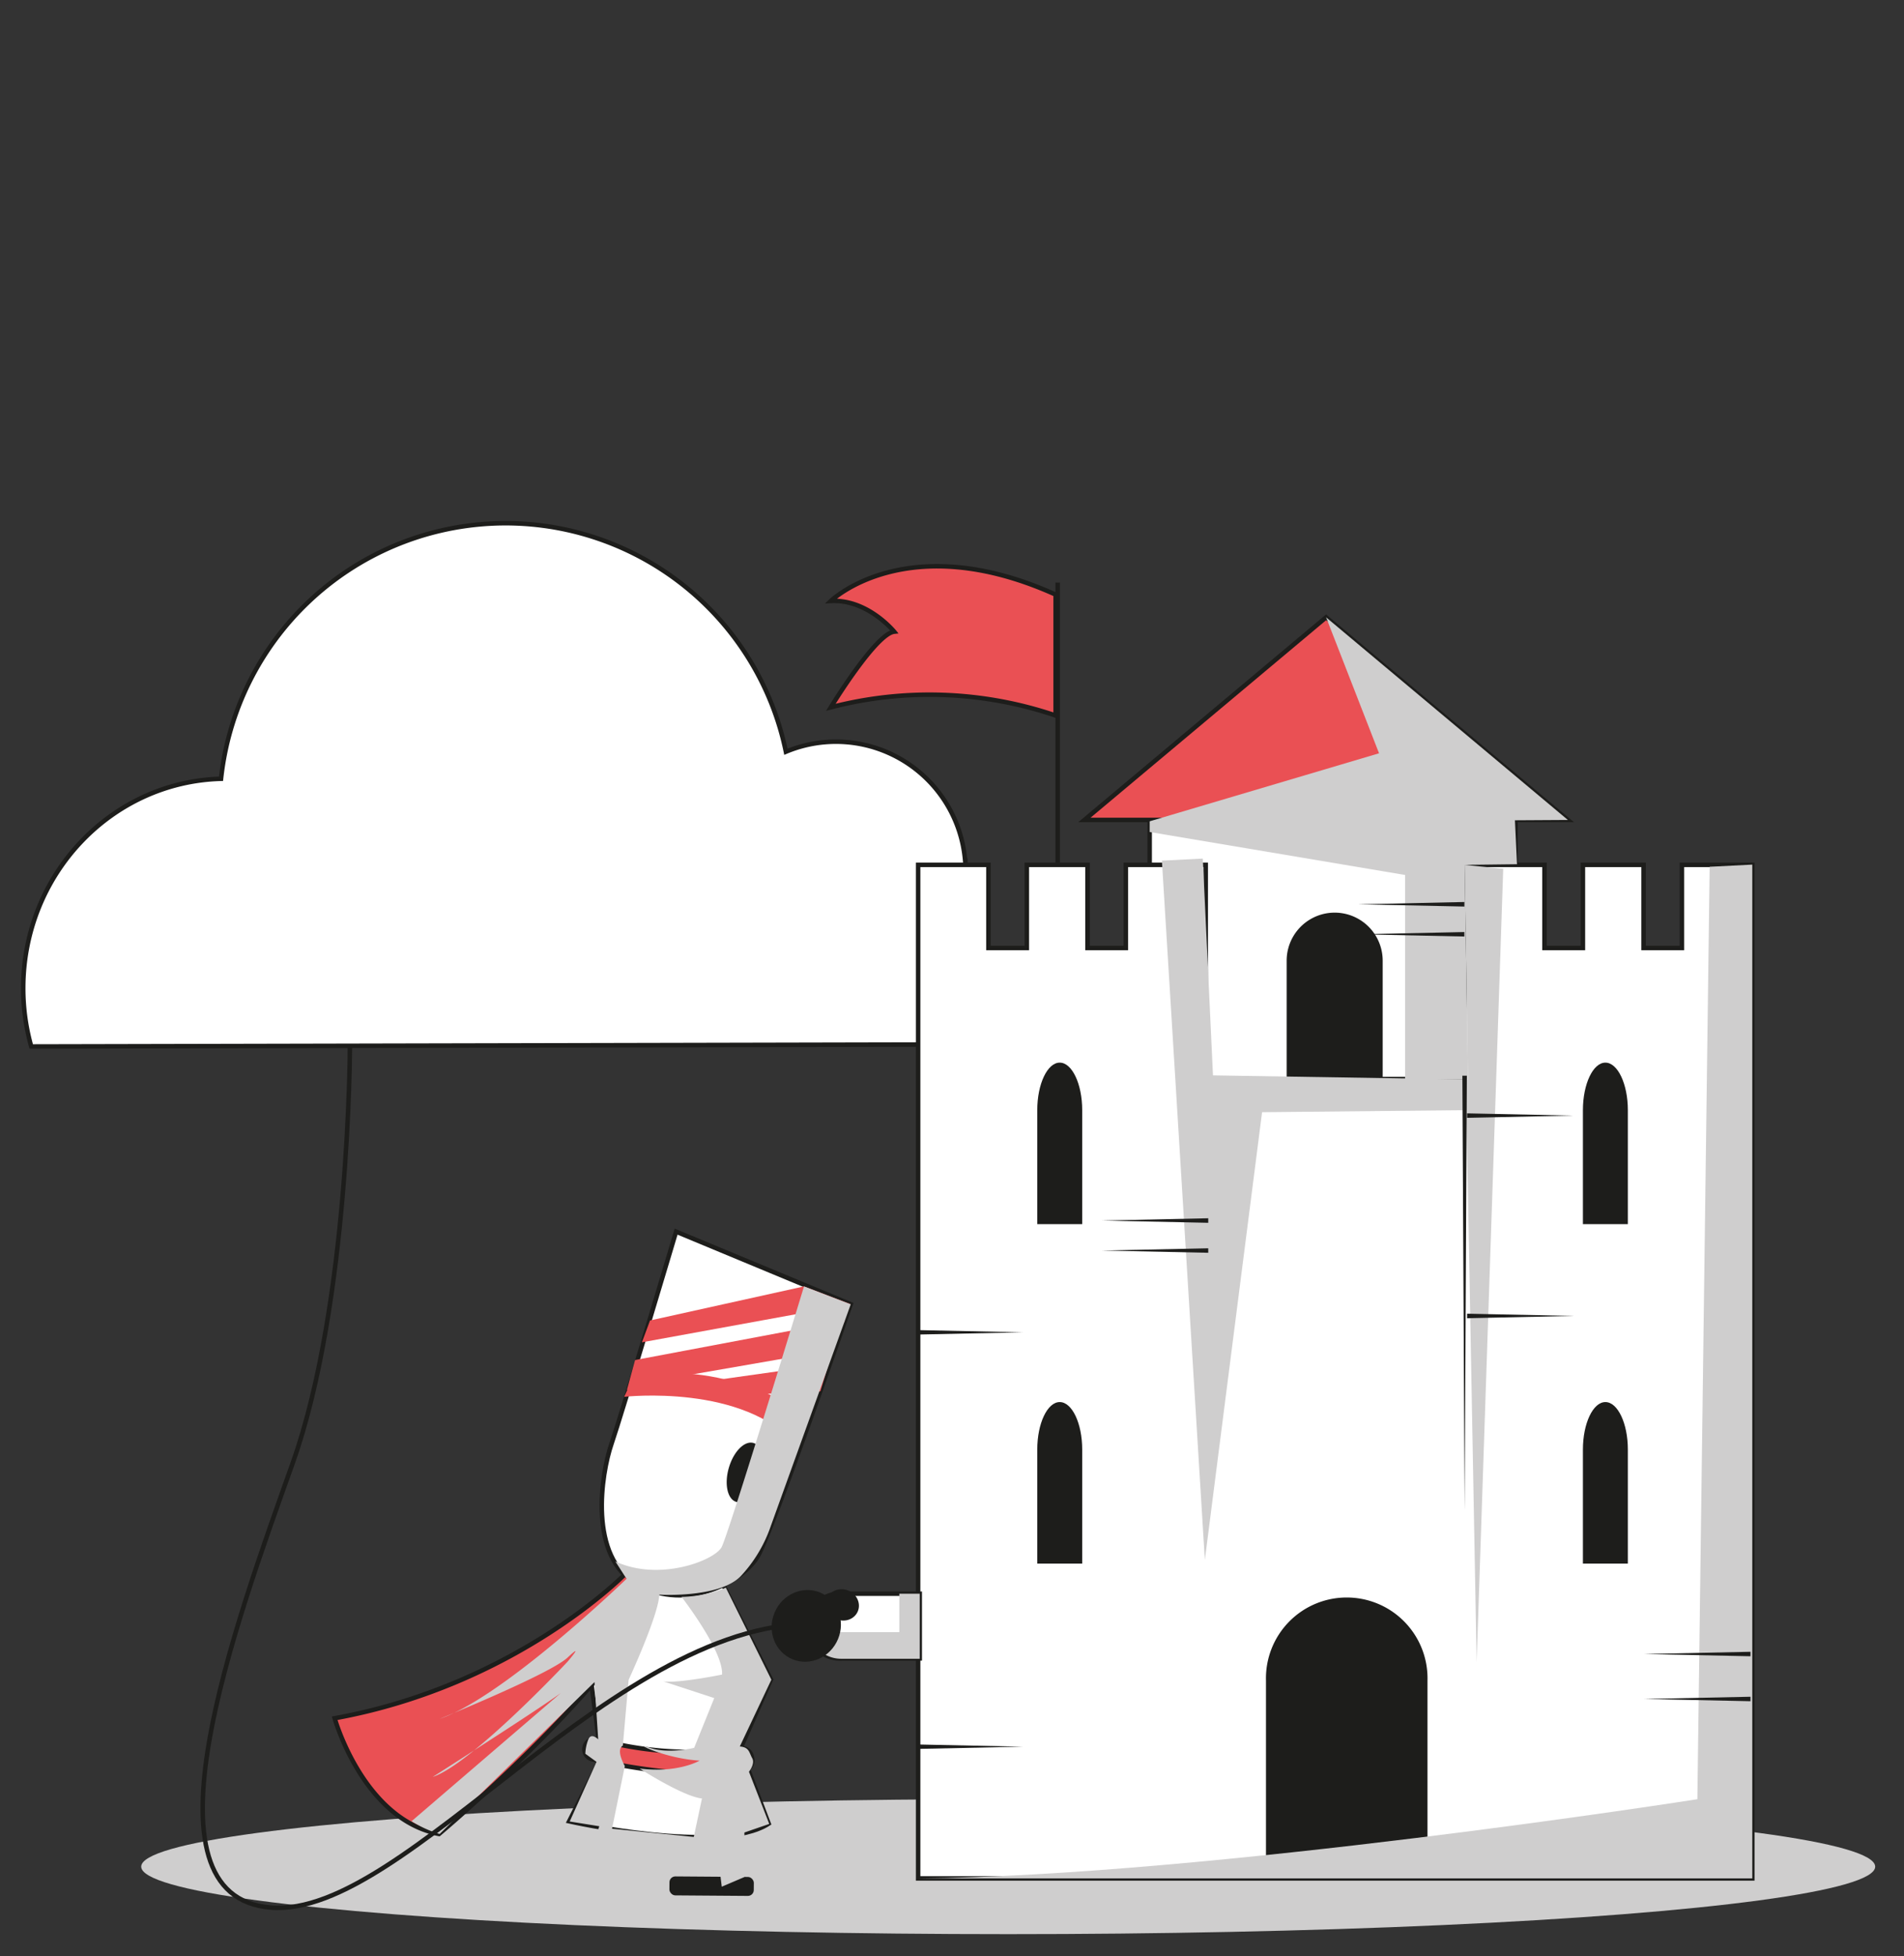 <?xml version="1.0" encoding="UTF-8"?> <svg xmlns="http://www.w3.org/2000/svg" xmlns:xlink="http://www.w3.org/1999/xlink" viewBox="0 0 297.44 305.46"><rect x="0" y="0" width="297.44" height="305.46" fill="#333333" stroke="none"/><defs><style>.cls-1{isolation:isolate;}.cls-2,.cls-8{fill:#ea5054;}.cls-2,.cls-4,.cls-6{stroke:#1d1d1b;stroke-miterlimit:10;stroke-width:0.7px;}.cls-3{fill:#1d1d1b;}.cls-4{fill:#fff;}.cls-5{fill:#cfcece;}.cls-5,.cls-7{mix-blend-mode:multiply;}.cls-6{fill:none;}.cls-10,.cls-9{opacity:0.5;}.cls-9{fill:url(#Dégradé_sans_nom_37);}.cls-10{fill:url(#Dégradé_sans_nom_37-2);}</style><linearGradient id="Dégradé_sans_nom_37" x1="-1390.62" y1="-1260.55" x2="-1389.21" y2="-1260.55" gradientTransform="matrix(0.39, -0.92, -0.92, -0.39, -495.39, -1516.34)" gradientUnits="userSpaceOnUse"><stop offset="0" stop-color="#fff"></stop><stop offset="1" stop-color="#fff" stop-opacity="0"></stop></linearGradient><linearGradient id="Dégradé_sans_nom_37-2" x1="-1399.16" y1="-1255.17" x2="-1392.72" y2="-1255.17" xlink:href="#Dégradé_sans_nom_37"></linearGradient></defs><g class="cls-1"><g id="poses_1" data-name="poses 1"><rect class="cls-2" x="93.38" y="282.45" width="11.51" height="9.92" transform="translate(96.65 -16.61) rotate(18.56)"></rect><rect class="cls-3" x="90.77" y="290.72" width="13.18" height="2.96" rx="0.92" transform="translate(88.55 -15.67) rotate(16.79)"></rect><rect class="cls-2" x="104.95" y="283.24" width="11.51" height="9.92" transform="translate(-6.82 2.71) rotate(-1.36)"></rect><path class="cls-4" d="M150.77,134.38a20.25,20.25,0,0,0-28-17,44.71,44.71,0,0,0-88.24,4.22c-17.14.47-30.9,14.92-30.9,32.7a33.66,33.66,0,0,0,1.25,9.1l145.93-.32V134.38Z"></path><rect class="cls-4" x="179.6" y="127.36" width="57.15" height="41.5"></rect><ellipse class="cls-5" cx="157.5" cy="291.46" rx="135.44" ry="10.54"></ellipse><polygon class="cls-4" points="143.43 293.3 143.43 135.04 154.41 135.04 154.41 148.02 160.41 148.02 160.41 135.04 169.89 135.04 169.89 148.02 175.88 148.02 175.88 135.04 188.36 135.04 188.36 168.49 203.84 168.49 213.33 168.49 228.8 168.49 228.8 135.04 241.28 135.04 241.28 148.02 247.28 148.02 247.28 135.04 256.76 135.04 256.76 148.02 262.75 148.02 262.75 135.04 273.74 135.04 273.74 293.3 143.43 293.3"></polygon><polygon class="cls-3" points="188.71 167.96 188.36 235.86 188.01 167.96 188.71 167.96"></polygon><path class="cls-3" d="M223,293.06V262.41a12.62,12.62,0,1,0-25.23,0v30.65Z"></path><path class="cls-4" d="M143.68,248.84H131.4a5.06,5.06,0,1,0,0,10.11h12.28Z"></path><path class="cls-5" d="M140.49,248.84v6H128.2a5.27,5.27,0,0,1-1.87-.36A5.1,5.1,0,0,0,131.4,259h12.28V248.84Z"></path><path class="cls-3" d="M216,168.23V150a7.5,7.5,0,1,0-15,0v18.24Z"></path><path class="cls-3" d="M169.06,244.14V226.33c0-4.08-1.58-7.41-3.51-7.41s-3.51,3.33-3.51,7.41v17.81Z"></path><path class="cls-3" d="M169.06,191.14v-17.8c0-4.08-1.58-7.42-3.51-7.42s-3.51,3.34-3.51,7.42v17.8Z"></path><path class="cls-3" d="M254.3,244.14V226.33c0-4.08-1.58-7.41-3.51-7.41s-3.51,3.33-3.51,7.41v17.81Z"></path><path class="cls-3" d="M254.3,191.14v-17.8c0-4.08-1.58-7.42-3.51-7.42s-3.51,3.34-3.51,7.42v17.8Z"></path><polygon class="cls-2" points="207.16 96.39 169.4 128.03 244.93 128.03 207.16 96.39"></polygon><line class="cls-6" x1="165.23" y1="134.7" x2="165.23" y2="90.96"></line><path class="cls-2" d="M164.91,111.72a61.31,61.31,0,0,0-35.12-1.28s7-11.49,9.9-11.81c0,0-4.15-5.11-9.9-4.79,0,0,11.81-11.5,35.12-1Z"></path><path class="cls-4" d="M98.51,246.68,92.14,261l1.77,13.46-5,9.92s23.56,5.31,31.17.36l-4.42-11.69,4.78-10.81-8.15-16.12S102.41,240.31,98.51,246.68Z"></path><path class="cls-4" d="M105.62,192.31l27.28,11.33S120.68,239.07,118.38,243s-11,8.68-18.78,4.43-5.67-17.36-4.07-22S105.62,192.31,105.62,192.31Z"></path><path class="cls-2" d="M91.35,272.7h0a1.6,1.6,0,0,0,1.18,2c4.23,1,15.73,3.23,23.69,1.75a1.6,1.6,0,0,0,1.27-1.92l-.06-.28a1.6,1.6,0,0,0-1.81-1.26,54.85,54.85,0,0,1-22.27-1.4A1.62,1.62,0,0,0,91.35,272.7Z"></path><path class="cls-2" d="M97.63,245.8s-17,17.36-45.35,22.49c0,0,4.43,15.77,16.3,18.07,0,0,26-21.79,34-37.37A20.56,20.56,0,0,1,97.63,245.8Z"></path><rect class="cls-3" x="104.57" y="293.03" width="13.18" height="2.96" rx="0.92" transform="translate(2.17 -0.81) rotate(0.42)"></rect><path class="cls-3" d="M117.74,231.06c-.52-.15-.52-1.7,0-3.46a10.26,10.26,0,0,1,.71-1.79,1.53,1.53,0,0,0-.74-.5c-1.39-.41-3.11,1.33-3.85,3.87s-.22,4.93,1.17,5.33,3.1-1.33,3.84-3.87a7.84,7.84,0,0,0,.26-1.2C118.66,230.49,118.11,231.16,117.74,231.06Z"></path><g class="cls-7"><path class="cls-8" d="M97.51,218.1s18.73-2.12,27,7.67l1.7-4.69s-11.92-8.94-27.24-6.17Z"></path><polygon class="cls-8" points="114.11 217.89 128.16 217.25 129.44 213 109.85 215.76 114.11 217.89"></polygon><polygon class="cls-8" points="103.89 215.34 129.65 210.87 131.99 206.18 99.21 212.36 97.93 217.04 103.89 215.34"></polygon><polygon class="cls-8" points="100.28 209.59 132.9 203.64 125.6 200.86 101.55 206.18 100.28 209.59"></polygon></g><path class="cls-5" d="M125.6,200.86s-11.76,38.63-12.87,40.71S103,247,96.13,243.8l1.75,2.72S78.72,265,68.67,268.39c0,0,17.24-7,20-9.58s0,.64,0,.64-15,16-21.07,18c0,0,15.8-10.06,20-13.09l-23.3,20a17.34,17.34,0,0,0,4.38,2l24.19-23.72.58,8.95s-1.07-1.13-1.54,0a6.78,6.78,0,0,0-.47,2.24l1.75,1.27L89,284.41l4.62.74-1.28,4,10.54,4,2.23-4.31,7,.48.64,5.27,3.54-1.51,0-6.95,3.88-1.34L117,276.64s1-1.24.51-2.11-.45-1.73-1.94-1.83l4.93-10.43-7.11-14.37a18.75,18.75,0,0,1-6.92,1.44s6.54,8.41,6.33,12.13c0,0-6.76,1.38-9.15,1.07l7.93,2.6-3.14,7.77s-4,1-6.92,0,2.18,1.65,7.77,2c0,0-3.41,2-9.37,1.23,0,0,6.76,4.36,9.74,4.68l-1.28,6-12.77-1.28,2-9.79s-1.48-2.5-.31-3.19l.9-10.27s4.68-10.06,4.79-13.3c0,0,9.36.58,12.72-2.88a21.76,21.76,0,0,0,4.68-7.77l12.51-34.68Z"></path><ellipse class="cls-3" cx="131.59" cy="250.58" rx="2.42" ry="2.61" transform="translate(-150.33 275.53) rotate(-67.35)"></ellipse><path class="cls-9" d="M132,252.28s1.29,0,1.36-1l-.92-.1Z"></path><path class="cls-10" d="M130.15,253.78s-2.15,3.29-5,1.91-3.2-2.93-3.2-2.93-1,5,2.63,5.56S130.41,255.59,130.15,253.78Z"></path><path class="cls-6" d="M54.66,163.33s0,40-8.94,65.13S21,296.15,42.31,297.85s54.06-46,86.42-44.27"></path><ellipse class="cls-3" cx="125.95" cy="253.86" rx="5.64" ry="5.37" transform="translate(-156.83 272.34) rotate(-67.35)"></ellipse><polygon class="cls-5" points="179.6 129.91 219.5 136.62 219.5 168.55 227.65 168.55 229.32 168.55 228.8 135.04 236.98 134.94 236.66 128.08 244.93 128.03 207.16 96.39 215.43 117.62 179.6 128.24 179.6 129.91"></polygon><polygon class="cls-5" points="188.22 243.57 181.51 134.38 187.9 134.06 189.49 167.91 229.32 168.55 228.8 135.04 234.83 135.66 230.68 259.54 229.08 173.34 197.16 173.66 188.22 243.57"></polygon><path class="cls-5" d="M267.08,135.34l-1.92,145.59s-76.48,12-121.73,12.37H273.74V135Z"></path><polygon class="cls-3" points="143.2 207.68 159.8 208.03 143.2 208.38 143.2 207.68"></polygon><polygon class="cls-3" points="229.19 205.12 245.79 205.47 229.19 205.83 229.19 205.12"></polygon><polygon class="cls-3" points="229.19 173.84 245.79 174.19 229.19 174.54 229.19 173.84"></polygon><polygon class="cls-3" points="143.2 272.38 159.8 272.73 143.2 273.08 143.2 272.38"></polygon><polygon class="cls-3" points="188.75 195.61 172.15 195.26 188.75 194.91 188.75 195.61"></polygon><polygon class="cls-3" points="188.75 190.93 172.15 190.58 188.75 190.22 188.75 190.93"></polygon><polygon class="cls-3" points="228.76 146.23 212.16 145.88 228.76 145.53 228.76 146.23"></polygon><polygon class="cls-3" points="228.76 141.55 212.16 141.2 228.76 140.84 228.76 141.55"></polygon><polygon class="cls-3" points="273.46 258.61 256.86 258.26 273.46 257.91 273.46 258.61"></polygon><polygon class="cls-3" points="273.46 265.63 256.86 265.28 273.46 264.93 273.46 265.63"></polygon><polygon class="cls-3" points="229.15 167.96 228.8 235.86 228.45 167.96 229.15 167.96"></polygon></g></g></svg> 